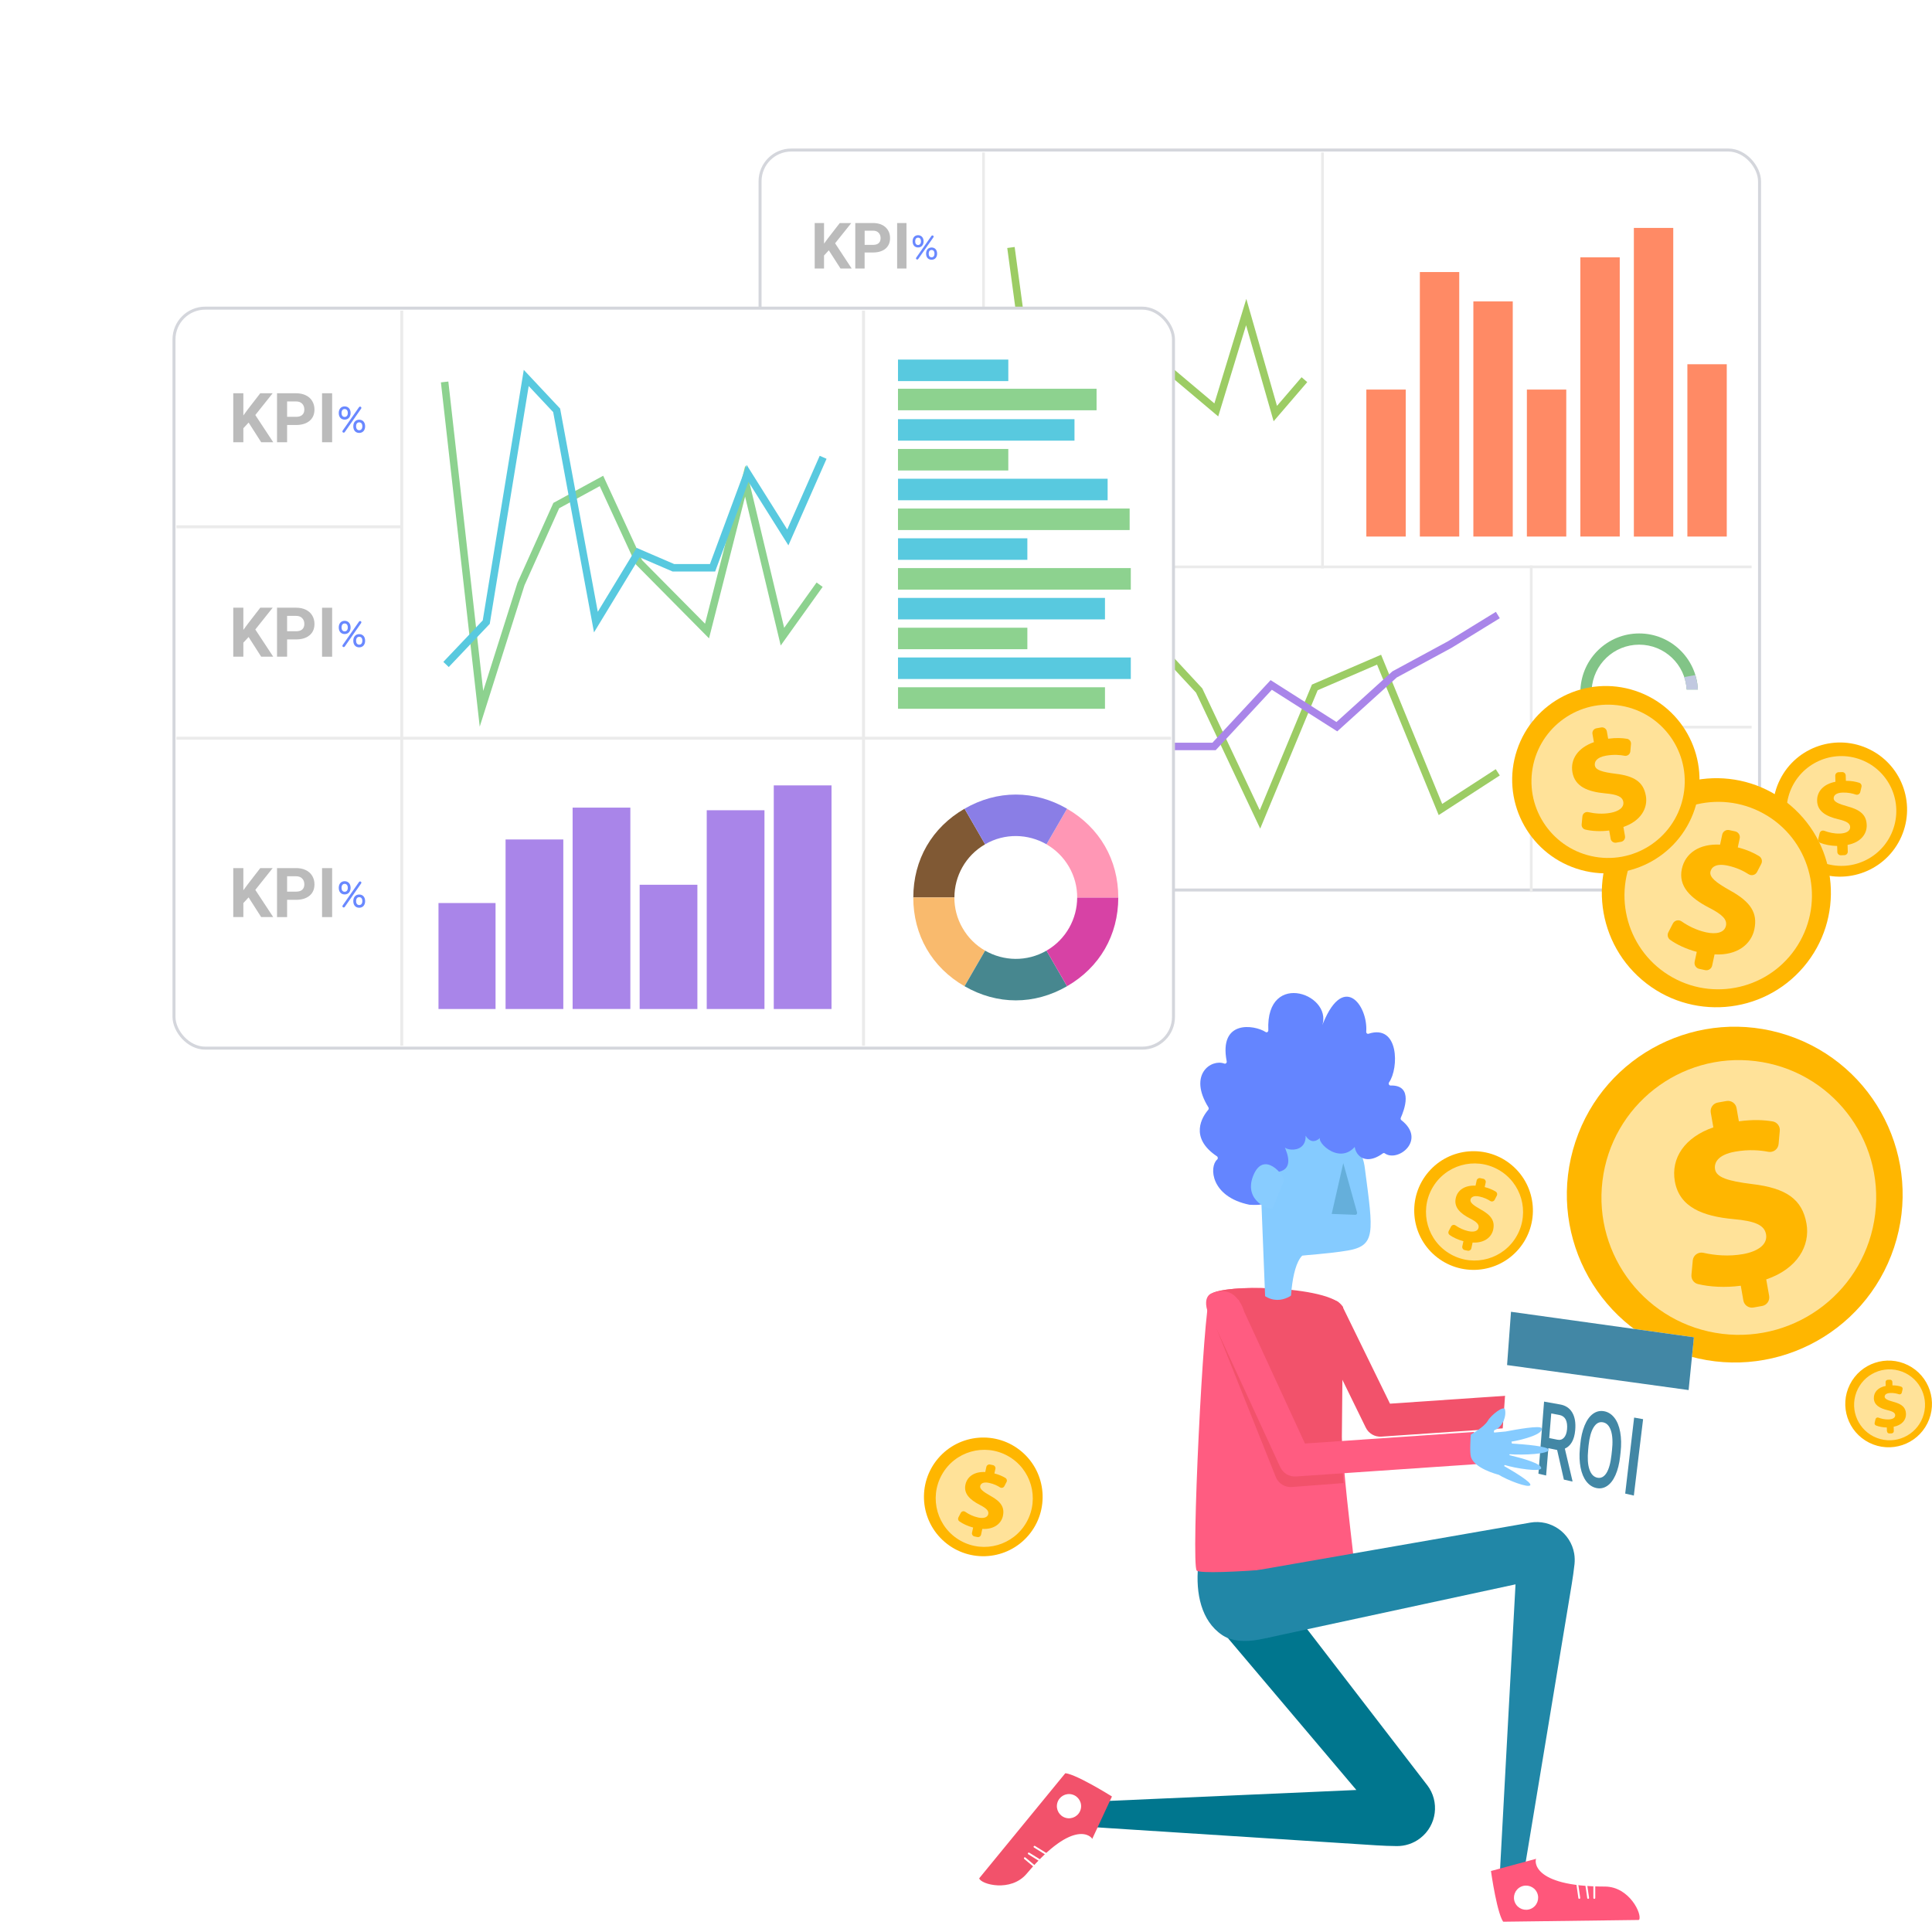 <?xml version="1.0" encoding="UTF-8"?>
<svg id="Layer_2" data-name="Layer 2" xmlns="http://www.w3.org/2000/svg" xmlns:xlink="http://www.w3.org/1999/xlink" viewBox="0 0 517 517">
  <defs>
    <style>
      .cls-1 {
        fill: #ff8a65;
      }

      .cls-2 {
        fill: #f2526b;
      }

      .cls-3 {
        fill: #bbb;
      }

      .cls-3, .cls-4 {
        fill-rule: evenodd;
      }

      .cls-5 {
        filter: url(#drop-shadow-2);
      }

      .cls-6 {
        stroke: #58c9df;
      }

      .cls-6, .cls-7, .cls-8, .cls-9, .cls-10, .cls-11 {
        fill: none;
        stroke-miterlimit: 10;
      }

      .cls-6, .cls-7, .cls-9, .cls-11 {
        stroke-width: 2px;
      }

      .cls-12 {
        fill: #805934;
      }

      .cls-13 {
        fill: #00768e;
      }

      .cls-14 {
        fill: #8dd28f;
      }

      .cls-15 {
        fill: #a985e9;
      }

      .cls-16, .cls-17, .cls-18 {
        fill: #fff;
      }

      .cls-19 {
        fill: #8cf;
      }

      .cls-20 {
        fill: #65afdb;
      }

      .cls-4 {
        fill: #6988ff;
      }

      .cls-7 {
        stroke: #a985e9;
      }

      .cls-21 {
        fill: #4287a5;
      }

      .cls-22 {
        filter: url(#drop-shadow-1);
      }

      .cls-8, .cls-10 {
        stroke: #ebebeb;
      }

      .cls-8, .cls-17 {
        stroke-width: .8px;
      }

      .cls-23 {
        fill: #d742a5;
      }

      .cls-24, .cls-25 {
        isolation: isolate;
      }

      .cls-26 {
        fill: #ff5c81;
      }

      .cls-27 {
        fill: #8a7ee6;
      }

      .cls-9 {
        stroke: #9ccc64;
      }

      .cls-28 {
        fill: #ffb74d;
      }

      .cls-10 {
        stroke-width: .72px;
      }

      .cls-29 {
        fill: #47878f;
      }

      .cls-30 {
        fill: #f9ba6d;
      }

      .cls-31 {
        fill: #ff97b5;
      }

      .cls-32 {
        fill: #6485ff;
      }

      .cls-33 {
        fill: #f06292;
      }

      .cls-34 {
        fill: #c1c9e0;
      }

      .cls-11 {
        stroke: #8dd28f;
      }

      .cls-35 {
        fill: #ff577b;
      }

      .cls-36 {
        fill: #64b5f7;
      }

      .cls-17 {
        stroke: #d4d6dc;
      }

      .cls-37 {
        fill: #85cbff;
      }

      .cls-38, .cls-25 {
        fill: #ffb600;
      }

      .cls-18 {
        opacity: .6;
      }

      .cls-39 {
        fill: #82c487;
      }

      .cls-40 {
        fill: #2187a7;
      }

      .cls-41 {
        fill: #9ccc64;
      }

      .cls-42 {
        fill: #58c9df;
      }
    </style>
    <filter id="drop-shadow-1" x="175.79" y="12.09" width="323" height="254" filterUnits="userSpaceOnUse">
      <feOffset dx="20" dy="15"/>
      <feGaussianBlur result="blur" stdDeviation="9"/>
      <feFlood flood-color="#2f4584" flood-opacity=".12"/>
      <feComposite in2="blur" operator="in"/>
      <feComposite in="SourceGraphic"/>
    </filter>
    <filter id="drop-shadow-2" x="18.79" y="54.09" width="323" height="254" filterUnits="userSpaceOnUse">
      <feOffset dx="12" dy="15"/>
      <feGaussianBlur result="blur-2" stdDeviation="9"/>
      <feFlood flood-color="#2f4584" flood-opacity=".12"/>
      <feComposite in2="blur-2" operator="in"/>
      <feComposite in="SourceGraphic"/>
    </filter>
  </defs>
  <g id="dashboard" class="cls-22">
    <rect class="cls-17" x="183.39" y="25.15" width="267.46" height="198.02" rx="8.36" ry="8.36"/>
    <path class="cls-4" d="M227.15,49.58c0,.98-.56,1.64-1.48,1.64s-1.46-.67-1.46-1.64.56-1.64,1.46-1.64,1.48.67,1.48,1.64ZM225.2,53.92l4.04-5.77c.07-.1.16-.15.26-.15.2,0,.34.14.34.3,0,.08-.02.15-.08.23l-4.04,5.77c-.07.1-.16.15-.26.15-.2,0-.34-.14-.34-.3,0-.08.02-.15.08-.23ZM224.9,49.58c0,.62.3.98.77.98s.78-.36.78-.98-.29-.98-.78-.98-.77.36-.77.98ZM229.29,51.23c.91,0,1.48.67,1.48,1.64s-.56,1.64-1.48,1.64-1.47-.67-1.47-1.64.57-1.64,1.47-1.64ZM229.29,53.85c.48,0,.78-.36.78-.98s-.3-.98-.78-.98-.77.36-.77.98.29.98.77.98Z"/>
    <path class="cls-3" d="M201.81,51.96l-1.3,1.41v3.48h-2.5v-12.17h2.5v5.52l1.11-1.51,3.1-4h3.08l-4.33,5.41,4.44,6.76h-2.99l-3.13-4.88h.01ZM211.37,52.56v4.29h-2.5v-12.17h4.75c.91,0,1.72.16,2.41.5.69.33,1.22.81,1.6,1.43.37.61.55,1.32.55,2.1,0,1.19-.4,2.13-1.22,2.83-.82.69-1.95,1.03-3.39,1.03h-2.2ZM211.37,50.53h2.24c.66,0,1.17-.15,1.52-.46.35-.31.52-.76.52-1.34s-.17-1.07-.53-1.44c-.35-.37-.83-.55-1.45-.56h-2.29v3.82h0ZM222.57,56.85h-2.5v-12.17h2.5v12.17Z"/>
    <path class="cls-28" d="M208.3,94.39l-4.21-7.29c-6.69,3.86-10.51,10.47-10.51,18.2h8.42c0-4.35,2.26-8.57,6.3-10.9h0Z"/>
    <path class="cls-15" d="M203.69,111.6c-1.14-1.99-1.68-4.15-1.68-6.3h-8.42c0,7.73,3.82,14.34,10.51,18.2l4.21-7.3c-1.86-1.07-3.46-2.62-4.61-4.6Z"/>
    <path class="cls-1" d="M220.89,116.2c-4.04,2.33-8.83,2.17-12.59,0l-4.21,7.3c6.69,3.87,14.32,3.87,21.02,0l-4.21-7.29h-.01Z"/>
    <path class="cls-41" d="M227.19,105.3c0,4.35-2.26,8.57-6.3,10.9l4.21,7.29c6.69-3.87,10.51-10.47,10.51-18.2h-8.42Z"/>
    <path class="cls-36" d="M225.5,99c1.14,1.98,1.68,4.15,1.68,6.3h8.42c0-7.73-3.82-14.34-10.51-18.2l-4.21,7.3c1.86,1.07,3.46,2.62,4.62,4.6Z"/>
    <path class="cls-33" d="M220.89,94.4l4.21-7.3c-6.69-3.86-14.32-3.86-21.02,0l4.21,7.29c4.04-2.33,8.83-2.17,12.59,0h.01Z"/>
    <path class="cls-10" d="M184.03,72.39h59.36"/>
    <path class="cls-10" d="M389.35,179.58h59.38"/>
    <path class="cls-10" d="M184.03,136.7h264.69"/>
    <path class="cls-10" d="M333.9,25.79v111.32"/>
    <path class="cls-10" d="M243.19,25.79v111.32"/>
    <path class="cls-10" d="M389.76,136.3v87.41"/>
    <path class="cls-9" d="M250.53,51.23l7.72,57.02,8.28-21.77,7.38-13.68,9.46-4.3,7.86,14.19,14.25,12,8-26.19,7.79,27.17,7.79-9.07"/>
    <g>
      <path class="cls-39" d="M418.64,157.51c6.79,0,12.33,5.31,12.71,12.01h3.01c-.4-8.35-7.27-15.01-15.72-15.01s-15.32,6.66-15.72,15.01h3.01c.4-6.7,5.92-12.01,12.71-12.01Z"/>
      <path class="cls-34" d="M431.35,169.52h3c-.06-1.34-.31-2.63-.69-3.87l-2.98.53c.35,1.06.59,2.17.66,3.34Z"/>
    </g>
    <g>
      <path class="cls-39" d="M418.64,201.22c6.79,0,12.33,5.31,12.71,12.01h3.01c-.4-8.36-7.27-15.01-15.72-15.01s-15.32,6.66-15.72,15.01h3.01c.4-6.7,5.92-12.01,12.71-12.01Z"/>
      <path class="cls-34" d="M426.26,200.19l-1.92,2.37c3.96,1.99,6.75,5.98,7.01,10.65h3.01c-.27-5.62-3.46-10.44-8.1-13.02Z"/>
    </g>
    <g>
      <path class="cls-1" d="M431.54,110.13v18.45h10.54v-46.11h-10.54v27.66Z"/>
      <path class="cls-1" d="M345.63,112.85v15.73h10.54v-39.33h-10.54v23.59Z"/>
      <path class="cls-1" d="M359.95,97.12v31.46h10.54V57.8h-10.54v39.33Z"/>
      <path class="cls-1" d="M374.27,112.85v15.73h10.54v-62.92h-10.54v47.18Z"/>
      <path class="cls-1" d="M388.59,120.71v7.87h10.54v-39.33h-10.54v31.46Z"/>
      <path class="cls-1" d="M402.9,116.78v11.8h10.54V53.86h-10.54v62.92Z"/>
      <path class="cls-1" d="M417.22,57.8v70.79h10.54V45.99h-10.54v11.8Z"/>
    </g>
    <path class="cls-9" d="M188.58,165.56l15.34,17.4,18.11,13.91,14.14-36.16,17.85-3.85,17.04,5.88,14.94-9.01,14.89,16.05,16.28,34.49,14.67-35.32,17.2-7.42,16.42,40.09,15.34-9.95"/>
    <path class="cls-7" d="M188.58,201.61l17.55-7.38,17.46-42.6,13.27,5.65,17.1,36.95,18.45-13.96,15.37,4.48h17.1l15.3-16.46,17.56,11.17,15.44-13.98,14.8-8.01,12.84-7.89"/>
  </g>
  <g id="dashboard-2" data-name="dashboard" class="cls-5">
    <rect class="cls-17" x="34.56" y="67.46" width="267.46" height="198.02" rx="8.36" ry="8.36"/>
    <g>
      <path class="cls-15" d="M159.17,241.71v13.3h15.45v-33.25h-15.45v19.95Z"/>
      <path class="cls-15" d="M177.12,241.71v13.3h15.45v-53.19h-15.45v39.9Z"/>
      <path class="cls-15" d="M195.06,228.41v26.6h15.45v-59.84h-15.45v33.25Z"/>
      <path class="cls-15" d="M105.34,243.67v11.34h15.27v-28.36h-15.27v17.02Z"/>
      <path class="cls-15" d="M123.29,243.67v11.34h15.45v-45.37h-15.45v34.03Z"/>
      <path class="cls-15" d="M141.23,246.5v8.5h15.45v-53.88h-15.45v45.37Z"/>
    </g>
    <path class="cls-42" d="M242.15,129.05h-13.84v5.76h34.61v-5.76h-20.77Z"/>
    <path class="cls-14" d="M255.99,137.02h-27.69v5.76h62.3v-5.76h-34.61Z"/>
    <path class="cls-42" d="M242.15,145h-13.84v5.75h55.38v-5.75h-41.54Z"/>
    <path class="cls-14" d="M262.92,152.97h-34.61v5.75h34.61s0-5.75,0-5.75Z"/>
    <path class="cls-42" d="M255.99,160.94h-27.69v5.76h62.3v-5.76h-34.61Z"/>
    <path class="cls-14" d="M242.15,168.91h-13.84v5.76h55.38v-5.76h-41.54Z"/>
    <path class="cls-42" d="M240.11,81.22h-11.81v5.76h29.52v-5.76h-17.72Z"/>
    <path class="cls-14" d="M251.92,89.03h-23.62v5.76h53.14v-5.76h-29.52Z"/>
    <path class="cls-42" d="M240.11,97.17h-11.81v5.75h47.23v-5.75h-35.43Z"/>
    <path class="cls-14" d="M234.21,105.14h-5.91v5.76h29.52v-5.76h-23.62Z"/>
    <path class="cls-42" d="M237.16,113.11h-8.85v5.76h56.09v-5.76h-47.24Z"/>
    <path class="cls-14" d="M281.44,121.08h-53.14v5.76h61.99v-5.76h-8.85Z"/>
    <path class="cls-4" d="M81.82,95.52c0,1.05-.61,1.77-1.59,1.77s-1.58-.71-1.58-1.77.61-1.77,1.58-1.77,1.59.71,1.59,1.77ZM79.72,100.2l4.34-6.22c.07-.12.18-.17.28-.17.21,0,.36.14.36.33,0,.08-.02.16-.09.25l-4.34,6.22c-.07.12-.18.17-.28.17-.21,0-.36-.14-.36-.33,0-.08.02-.16.09-.25ZM79.4,95.52c0,.67.32,1.05.83,1.05s.84-.38.84-1.05-.32-1.06-.84-1.06-.83.39-.83,1.06h0ZM84.12,97.31c.98,0,1.59.71,1.59,1.77s-.61,1.77-1.59,1.77-1.58-.71-1.58-1.77.61-1.77,1.58-1.77ZM84.12,100.13c.52,0,.84-.38.84-1.06s-.32-1.05-.84-1.05-.83.39-.83,1.05.32,1.06.83,1.06h0Z"/>
    <path class="cls-3" d="M54.52,98.09l-1.4,1.51v3.75h-2.7v-13.11h2.7v5.94l1.19-1.63,3.34-4.32h3.32l-4.65,5.83,4.79,7.28h-3.22l-3.36-5.26ZM64.83,98.73v4.62h-2.7v-13.11h5.11c.98,0,1.85.18,2.59.54.75.36,1.32.87,1.72,1.54.4.67.6,1.42.6,2.26,0,1.29-.43,2.3-1.31,3.04-.88.74-2.1,1.11-3.65,1.11h-2.37ZM64.83,96.54h2.42c.71,0,1.26-.17,1.63-.51.37-.34.56-.82.56-1.44s-.19-1.16-.57-1.55c-.38-.4-.9-.6-1.56-.61h-2.48v4.11ZM76.88,103.35h-2.7v-13.11h2.7v13.11Z"/>
    <path class="cls-4" d="M81.82,152.9c0,1.05-.61,1.77-1.59,1.77s-1.58-.71-1.58-1.77.61-1.77,1.58-1.77,1.59.71,1.59,1.77ZM79.72,157.58l4.34-6.22c.07-.12.18-.17.28-.17.21,0,.36.14.36.33,0,.08-.02.16-.09.25l-4.34,6.22c-.07.11-.18.17-.28.17-.21,0-.36-.14-.36-.33,0-.08.02-.16.09-.25ZM79.4,152.9c0,.68.32,1.05.83,1.05s.84-.38.84-1.05-.32-1.06-.84-1.06-.83.39-.83,1.06h0ZM84.12,154.69c.98,0,1.59.71,1.59,1.77s-.61,1.77-1.59,1.77-1.58-.71-1.58-1.77.61-1.77,1.58-1.77ZM84.12,157.51c.52,0,.84-.38.84-1.06s-.32-1.05-.84-1.05-.83.39-.83,1.05.32,1.06.83,1.06h0Z"/>
    <path class="cls-3" d="M54.52,155.47l-1.4,1.51v3.75h-2.7v-13.11h2.7v5.94l1.19-1.62,3.34-4.32h3.32l-4.65,5.83,4.79,7.28h-3.22l-3.36-5.26ZM64.83,156.11v4.62h-2.7v-13.11h5.11c.98,0,1.85.18,2.59.54.75.36,1.32.87,1.72,1.54.4.67.6,1.42.6,2.26,0,1.29-.43,2.3-1.31,3.04-.88.74-2.1,1.11-3.65,1.11h-2.37ZM64.83,153.92h2.42c.71,0,1.26-.17,1.63-.51.37-.34.56-.82.56-1.44s-.19-1.16-.57-1.55c-.38-.4-.9-.6-1.56-.61h-2.48v4.11ZM76.88,160.74h-2.7v-13.11h2.7v13.11Z"/>
    <path class="cls-4" d="M81.82,222.58c0,1.05-.61,1.77-1.59,1.77s-1.58-.71-1.58-1.77.61-1.77,1.58-1.77,1.59.71,1.59,1.77ZM79.72,227.26l4.34-6.22c.07-.12.18-.17.28-.17.21,0,.36.14.36.33,0,.08-.02.16-.09.25l-4.34,6.22c-.07.12-.18.17-.28.17-.21,0-.36-.14-.36-.33,0-.08.02-.16.09-.25ZM79.4,222.58c0,.68.32,1.05.83,1.05s.84-.38.84-1.05-.32-1.06-.84-1.06-.83.39-.83,1.06h0ZM84.12,224.37c.98,0,1.59.71,1.59,1.77s-.61,1.77-1.59,1.77-1.58-.71-1.58-1.77.61-1.77,1.58-1.77ZM84.12,227.19c.52,0,.84-.38.84-1.06s-.32-1.05-.84-1.05-.83.39-.83,1.05.32,1.06.83,1.06h0Z"/>
    <path class="cls-3" d="M54.52,225.15l-1.4,1.51v3.75h-2.7v-13.11h2.7v5.94l1.19-1.62,3.34-4.32h3.32l-4.65,5.83,4.79,7.28h-3.22l-3.36-5.26ZM64.83,225.79v4.62h-2.7v-13.11h5.11c.98,0,1.85.18,2.59.54.75.36,1.32.87,1.72,1.54.4.67.6,1.42.6,2.26,0,1.29-.43,2.3-1.31,3.04-.88.74-2.1,1.11-3.65,1.11h-2.37ZM64.83,223.6h2.42c.71,0,1.26-.17,1.63-.51.37-.34.56-.82.56-1.44s-.19-1.16-.57-1.55c-.38-.4-.9-.6-1.56-.61h-2.48v4.11ZM76.88,230.41h-2.7v-13.11h2.7v13.11Z"/>
    <path class="cls-12" d="M251.61,210.93l-5.5-9.52c-8.74,5.05-13.71,13.66-13.71,23.75h11c0-5.67,2.95-11.19,8.21-14.22Z"/>
    <path class="cls-30" d="M245.59,233.38c-1.5-2.59-2.21-5.42-2.2-8.22h-11c0,10.08,4.97,18.71,13.71,23.75l5.5-9.52c-2.42-1.4-4.52-3.42-6.01-6.02h0Z"/>
    <path class="cls-29" d="M268.04,239.39c-5.26,3.05-11.51,2.83-16.43,0l-5.5,9.52c8.74,5.05,18.69,5.05,27.43,0l-5.5-9.52Z"/>
    <path class="cls-23" d="M276.25,225.16c0,5.67-2.95,11.19-8.21,14.23l5.5,9.52c8.74-5.05,13.71-13.66,13.71-23.75h-11Z"/>
    <path class="cls-31" d="M274.06,216.95c1.49,2.59,2.21,5.42,2.19,8.22h11c0-10.08-4.97-18.7-13.71-23.75l-5.5,9.52c2.42,1.4,4.52,3.42,6.02,6.01h0Z"/>
    <path class="cls-27" d="M268.04,210.93l5.5-9.52c-8.74-5.05-18.69-5.05-27.43,0l5.5,9.52c5.26-3.05,11.51-2.83,16.43,0Z"/>
    <path class="cls-8" d="M35.2,125.97h60.44"/>
    <path class="cls-8" d="M35.2,182.55h266.17"/>
    <path class="cls-8" d="M95.51,68.11v196.74"/>
    <path class="cls-8" d="M219.08,68.11v196.74"/>
    <path class="cls-11" d="M106.98,87.21l9.86,87.46,10.58-33.4,9.44-20.98,12.09-6.59,10.04,21.77,18.21,18.39,10.22-40.15,9.96,41.66,9.95-13.91"/>
    <path class="cls-6" d="M107.36,162.81l10.76-11.33,10.7-65.34,8.14,8.67,10.5,56.66,11.3-18.6,9.42,4.06h10.5l9.37-25.26,10.77,17.14,9.45-21.44"/>
  </g>
  <g>
    <g>
      <g>
        <circle class="cls-25" cx="492.39" cy="216.66" r="17.95" transform="translate(78.36 560.12) rotate(-63.43)"/>
        <circle class="cls-25" cx="492.39" cy="216.66" r="17.36" transform="translate(89.97 573.65) rotate(-65.33)"/>
        <path class="cls-25" d="M477.87,210.22s-.1,0-.15-.03c-.16-.08-.23-.27-.16-.43,2.63-5.63,8.11-9.24,14.32-9.43.99-.03,1.98.03,2.96.17.18.03.3.19.27.37-.03.18-.19.3-.37.27-.93-.14-1.89-.2-2.84-.17-5.96.18-11.23,3.65-13.75,9.06-.05.11-.17.18-.28.19Z"/>
        <circle class="cls-18" cx="492.77" cy="217.02" r="14.69" transform="translate(154.13 635.65) rotate(-74.8)"/>
        <g class="cls-24">
          <path class="cls-38" d="M491.67,227.98l-.05-1.6c-1.67-.02-3.33-.36-4.51-.83-.42-.17-.65-.63-.54-1.08l.36-1.5c.13-.55.72-.85,1.25-.65,1.18.45,2.62.79,4.17.74,1.6-.05,2.78-.63,2.75-1.74-.03-1.01-.97-1.58-3.22-2.1-3.21-.77-5.53-2.09-5.62-4.89-.08-2.53,1.71-4.52,4.9-5.13l-.05-1.6c-.02-.51.39-.94.9-.96l.94-.03c.51-.02.94.39.96.9l.04,1.43c1.54.01,2.67.24,3.57.53.46.15.73.63.61,1.1l-.33,1.39c-.13.54-.69.84-1.21.66-.83-.28-2-.57-3.5-.53-1.9.06-2.42.86-2.4,1.57.03.87,1.19,1.43,3.68,2.12,3.57.95,5.08,2.37,5.16,5.01.07,2.42-1.65,4.65-5.12,5.3l.05,1.79c.02.51-.39.94-.9.96l-.94.03c-.51.02-.94-.39-.96-.9Z"/>
        </g>
      </g>
      <g>
        <circle class="cls-25" cx="505.4" cy="375.7" r="11.6" transform="translate(-56.69 659.67) rotate(-63.43)"/>
        <circle class="cls-25" cx="505.4" cy="375.7" r="11.21" transform="translate(-46.97 678.14) rotate(-65.33)"/>
        <path class="cls-25" d="M496.02,371.54s-.06,0-.09-.02c-.1-.05-.15-.17-.1-.28,1.7-3.64,5.24-5.97,9.25-6.09.64-.02,1.28.02,1.91.11.11.02.19.12.18.24-.02.11-.12.19-.24.18-.6-.09-1.22-.13-1.83-.11-3.85.12-7.25,2.36-8.88,5.85-.03.07-.11.12-.18.12Z"/>
        <circle class="cls-18" cx="505.65" cy="375.94" r="9.49" transform="translate(10.28 765.32) rotate(-74.8)"/>
        <g class="cls-24">
          <path class="cls-38" d="M504.94,383.02l-.03-1.03c-1.08-.01-2.15-.23-2.91-.54-.27-.11-.42-.41-.35-.7l.23-.97c.09-.36.46-.55.8-.42.76.29,1.69.51,2.69.48,1.04-.03,1.8-.41,1.78-1.13-.02-.65-.63-1.02-2.08-1.36-2.07-.5-3.57-1.35-3.63-3.16-.05-1.63,1.11-2.92,3.17-3.31l-.03-1.03c-.01-.33.25-.61.58-.62l.61-.02c.33-.01.61.25.62.58l.03.93c1,0,1.73.16,2.31.34.3.09.47.41.4.71l-.21.9c-.08.35-.44.54-.78.43-.54-.18-1.29-.37-2.26-.34-1.23.04-1.56.56-1.55,1.01.02.56.77.93,2.38,1.37,2.3.61,3.28,1.53,3.33,3.24.05,1.56-1.07,3-3.3,3.42l.04,1.15c.01.33-.25.61-.58.62l-.61.02c-.33.01-.61-.25-.62-.58Z"/>
        </g>
      </g>
      <g>
        <circle class="cls-25" cx="459.3" cy="238.9" r="30.65" transform="translate(-20.42 433.58) rotate(-49.57)"/>
        <circle class="cls-25" cx="459.3" cy="238.9" r="29.63" transform="translate(-13.7 449.37) rotate(-51.47)"/>
        <path class="cls-25" d="M437.87,222.28c-.08-.02-.16-.05-.23-.11-.24-.19-.28-.54-.08-.78,6.66-8.26,17.23-12.01,27.59-9.78,1.65.35,3.28.86,4.83,1.5.28.12.42.44.3.72-.12.28-.44.42-.72.3-1.49-.61-3.05-1.1-4.64-1.44-9.95-2.13-20.11,1.47-26.5,9.4-.14.17-.35.24-.55.19Z"/>
        <circle class="cls-18" cx="459.79" cy="239.67" r="25.08" transform="translate(26.96 525.15) rotate(-60.94)"/>
        <g class="cls-24">
          <path class="cls-38" d="M453.48,257.38l.57-2.67c-2.76-.71-5.37-1.95-7.14-3.23-.63-.45-.82-1.31-.46-2.01l1.21-2.34c.44-.86,1.54-1.12,2.33-.57,1.76,1.23,4.02,2.38,6.6,2.94,2.68.57,4.87.09,5.27-1.77.36-1.68-.97-3.01-4.48-4.81-5-2.59-8.32-5.73-7.32-10.4.91-4.22,4.68-6.78,10.23-6.5l.57-2.67c.18-.86,1.03-1.41,1.89-1.22l1.57.34c.86.18,1.41,1.03,1.22,1.89l-.51,2.4c2.55.65,4.33,1.5,5.71,2.34.7.43.94,1.34.57,2.07l-1.12,2.16c-.43.83-1.48,1.12-2.27.61-1.26-.81-3.08-1.76-5.59-2.3-3.18-.68-4.37.44-4.62,1.62-.31,1.45,1.38,2.86,5.24,5.02,5.52,3.04,7.45,6.01,6.51,10.42-.87,4.04-4.64,7.03-10.65,6.69l-.64,2.99c-.18.86-1.03,1.41-1.89,1.22l-1.57-.34c-.86-.18-1.41-1.03-1.22-1.89Z"/>
        </g>
      </g>
      <g>
        <circle class="cls-25" cx="394.33" cy="323.94" r="15.88" transform="translate(-107.99 414.02) rotate(-49.57)"/>
        <circle class="cls-25" cx="394.33" cy="323.94" r="15.35" transform="translate(-104.73 430.61) rotate(-51.47)"/>
        <path class="cls-25" d="M383.23,315.34s-.08-.03-.12-.06c-.12-.1-.14-.28-.04-.4,3.45-4.28,8.92-6.22,14.29-5.07.86.18,1.7.44,2.5.78.15.06.22.23.16.37-.06.15-.23.22-.37.16-.77-.32-1.58-.57-2.4-.75-5.15-1.1-10.41.76-13.73,4.87-.07.09-.18.12-.28.1Z"/>
        <circle class="cls-18" cx="394.59" cy="324.34" r="12.99" transform="translate(-80.59 511.7) rotate(-60.94)"/>
        <g class="cls-24">
          <path class="cls-38" d="M391.31,333.52l.3-1.38c-1.43-.37-2.78-1.01-3.7-1.67-.33-.24-.42-.68-.24-1.04l.63-1.21c.23-.44.8-.58,1.21-.29.91.64,2.08,1.23,3.42,1.52,1.39.3,2.52.05,2.73-.92.19-.87-.5-1.56-2.32-2.49-2.59-1.34-4.31-2.97-3.79-5.39.47-2.19,2.43-3.51,5.3-3.37l.3-1.38c.1-.44.53-.73.98-.63l.81.17c.44.1.73.53.63.98l-.27,1.24c1.32.34,2.24.78,2.96,1.21.36.22.49.69.29,1.07l-.58,1.12c-.22.43-.77.58-1.18.32-.65-.42-1.59-.91-2.9-1.19-1.65-.35-2.26.23-2.39.84-.16.75.72,1.48,2.71,2.6,2.86,1.57,3.86,3.11,3.37,5.4-.45,2.09-2.4,3.64-5.52,3.47l-.33,1.55c-.1.44-.53.73-.98.63l-.81-.17c-.44-.1-.73-.53-.63-.98Z"/>
        </g>
      </g>
      <g>
        <circle class="cls-25" cx="263.13" cy="400.57" r="15.88" transform="translate(-212.43 341.08) rotate(-49.57)"/>
        <circle class="cls-25" cx="263.13" cy="400.57" r="15.35" transform="translate(-214.14 356.87) rotate(-51.47)"/>
        <path class="cls-25" d="M252.03,391.96s-.08-.03-.12-.06c-.12-.1-.14-.28-.04-.4,3.45-4.28,8.92-6.22,14.29-5.07.86.18,1.7.44,2.5.78.15.06.22.23.16.37-.06.15-.23.22-.37.16-.77-.32-1.58-.57-2.4-.75-5.15-1.1-10.41.76-13.73,4.87-.07.09-.18.12-.28.1Z"/>
        <circle class="cls-18" cx="263.38" cy="400.97" r="12.99" transform="translate(-215.04 436.42) rotate(-60.94)"/>
        <g class="cls-24">
          <path class="cls-38" d="M260.11,410.15l.3-1.38c-1.43-.37-2.78-1.01-3.7-1.67-.33-.24-.42-.68-.24-1.04l.63-1.21c.23-.44.8-.58,1.21-.29.91.64,2.08,1.23,3.42,1.52,1.39.3,2.52.05,2.73-.92.19-.87-.5-1.56-2.32-2.49-2.59-1.34-4.31-2.97-3.79-5.39.47-2.19,2.43-3.51,5.3-3.37l.3-1.38c.1-.44.53-.73.98-.63l.81.17c.44.1.73.53.63.98l-.27,1.24c1.32.34,2.24.78,2.96,1.21.36.22.49.69.29,1.07l-.58,1.12c-.22.43-.77.58-1.18.32-.65-.42-1.59-.91-2.9-1.19-1.65-.35-2.26.23-2.39.84-.16.75.72,1.48,2.71,2.6,2.86,1.57,3.86,3.11,3.37,5.4-.45,2.09-2.4,3.64-5.52,3.47l-.33,1.55c-.1.44-.53.73-.98.63l-.81-.17c-.44-.1-.73-.53-.63-.98Z"/>
        </g>
      </g>
      <g>
        <circle class="cls-25" cx="464.23" cy="319.69" r="44.92" transform="translate(14.75 659.81) rotate(-71.67)"/>
        <circle class="cls-25" cx="464.23" cy="319.69" r="43.43" transform="translate(26.27 674.52) rotate(-73.57)"/>
        <path class="cls-25" d="M425.97,308.94c-.12.02-.25.02-.37-.02-.43-.13-.67-.58-.54-1.01,4.49-14.88,16.78-25.8,32.07-28.5,2.44-.43,4.92-.64,7.38-.63.45,0,.81.37.81.82,0,.45-.36.81-.82.81-2.36-.01-4.75.19-7.09.6-14.69,2.59-26.49,13.08-30.8,27.37-.09.3-.34.51-.64.56Z"/>
        <circle class="cls-18" cx="465.33" cy="320.46" r="36.76" transform="translate(90.82 743.51) rotate(-83.04)"/>
        <g class="cls-24">
          <path class="cls-38" d="M466.52,348l-.69-3.94c-4.13.56-8.37.31-11.47-.45-1.11-.27-1.84-1.33-1.73-2.47l.35-3.84c.13-1.41,1.47-2.36,2.85-2.05,3.07.69,6.77,1.02,10.58.35,3.95-.7,6.67-2.56,6.18-5.31-.44-2.48-2.98-3.55-8.73-4.06-8.22-.76-14.45-3.19-15.67-10.09-1.1-6.23,2.62-11.8,10.3-14.46l-.69-3.94c-.22-1.27.62-2.48,1.89-2.7l2.31-.41c1.27-.22,2.48.62,2.7,1.89l.62,3.54c3.83-.52,6.71-.36,9.04.03,1.19.2,2.02,1.3,1.91,2.5l-.32,3.55c-.12,1.37-1.4,2.33-2.75,2.08-2.16-.41-5.15-.7-8.87-.04-4.69.83-5.69,3.01-5.38,4.75.38,2.14,3.45,3.12,9.88,3.92,9.17,1.08,13.43,4.06,14.58,10.56,1.05,5.96-2.43,12.11-10.77,14.96l.78,4.41c.22,1.27-.62,2.48-1.89,2.7l-2.31.41c-1.27.22-2.48-.62-2.7-1.89Z"/>
        </g>
      </g>
      <g>
        <circle class="cls-25" cx="429.73" cy="208.65" r="25.06" transform="translate(96.51 550.95) rotate(-71.67)"/>
        <circle class="cls-25" cx="429.73" cy="208.65" r="24.23" transform="translate(108.03 561.8) rotate(-73.57)"/>
        <path class="cls-25" d="M408.39,202.66c-.07.01-.14,0-.21-.01-.24-.07-.37-.32-.3-.56,2.5-8.3,9.36-14.39,17.89-15.9,1.36-.24,2.75-.36,4.12-.35.25,0,.45.2.45.45,0,.25-.2.45-.45.45-1.32,0-2.65.11-3.96.34-8.19,1.44-14.78,7.3-17.18,15.27-.05.17-.19.29-.35.32Z"/>
        <circle class="cls-18" cx="430.34" cy="209.08" r="20.51" transform="translate(170.64 610.91) rotate(-83.04)"/>
        <g class="cls-24">
          <path class="cls-38" d="M431.01,224.44l-.39-2.2c-2.31.31-4.67.17-6.4-.25-.62-.15-1.03-.74-.97-1.38l.2-2.14c.07-.79.82-1.32,1.59-1.14,1.71.39,3.78.57,5.9.19,2.21-.39,3.72-1.43,3.45-2.96-.24-1.38-1.66-1.98-4.87-2.26-4.59-.43-8.06-1.78-8.74-5.63-.61-3.48,1.46-6.58,5.75-8.07l-.39-2.2c-.12-.71.35-1.38,1.05-1.51l1.29-.23c.71-.12,1.38.35,1.51,1.05l.35,1.97c2.13-.29,3.74-.2,5.04.02.67.11,1.13.73,1.07,1.4l-.18,1.98c-.07.76-.78,1.3-1.53,1.16-1.2-.23-2.87-.39-4.95-.03-2.62.46-3.17,1.68-3,2.65.21,1.2,1.93,1.74,5.51,2.19,5.12.6,7.49,2.26,8.13,5.89.59,3.33-1.35,6.75-6.01,8.35l.43,2.46c.12.71-.35,1.38-1.05,1.51l-1.29.23c-.71.12-1.38-.35-1.51-1.05Z"/>
        </g>
      </g>
    </g>
    <g>
      <path class="cls-2" d="M351.43,353.3l14.05,28.73c.77,1.58,2.42,2.53,4.17,2.41l48.24-3.3-.59-8.62-45.34,3.1-12.77-26.12-7.76,3.79h0Z"/>
      <g>
        <polygon class="cls-16" points="404.34 351.03 453.29 357.85 447.14 419.58 400.49 405.33 404.34 351.03"/>
        <polygon class="cls-21" points="451.87 371.98 403.29 365.29 404.34 351.03 453.29 357.85 451.87 371.98"/>
        <g>
          <path class="cls-21" d="M416.69,388.02l-2.35-.49-.6,7.31-2.06-.47,1.51-19.3,4.33.77c1.44.26,2.52.98,3.22,2.17s.96,2.77.78,4.73c-.12,1.33-.43,2.4-.91,3.21s-1.1,1.37-1.86,1.7l2.04,8.64-.02.17-2.28-.52-1.8-7.91ZM414.56,384.82l2.18.44c.72.15,1.31-.03,1.77-.53.46-.5.74-1.26.83-2.27s-.02-1.93-.35-2.58-.87-1.06-1.62-1.22l-2.26-.42-.54,6.58Z"/>
          <path class="cls-21" d="M433.55,389.71c-.22,1.97-.64,3.64-1.25,5.02-.61,1.36-1.36,2.34-2.27,2.93-.9.59-1.87.76-2.91.52s-1.9-.83-2.63-1.77c-.72-.94-1.23-2.17-1.53-3.69s-.36-3.22-.19-5.1l.11-1.11c.18-1.94.57-3.61,1.15-5.03s1.33-2.47,2.23-3.13c.9-.66,1.89-.9,2.97-.71s2,.77,2.76,1.73c.76.96,1.28,2.25,1.57,3.85.29,1.6.33,3.39.11,5.38l-.13,1.13ZM431.36,388.19c.25-2.24.16-4.03-.27-5.34s-1.15-2.07-2.16-2.25-1.81.28-2.49,1.37c-.67,1.08-1.11,2.7-1.34,4.85l-.11,1.15c-.21,2.17-.11,3.9.32,5.19s1.12,2.04,2.09,2.26,1.81-.19,2.47-1.22,1.12-2.69,1.37-4.94l.11-1.05Z"/>
          <path class="cls-21" d="M437.2,400.21l-2.3-.53,2.39-20.34,2.4.43-2.48,20.44Z"/>
        </g>
      </g>
      <g>
        <path class="cls-13" d="M381.9,477.68l-.4-.52-39.79-51.69-13.73,12.17,34.98,41.36s-.02,0-.02,0l-11.05.49-22.1.97-44.19,1.95-.07,6.08,44.13,2.83,33.1,2.13c3.68.22,7.35.54,11.04.56,2.18.01,4.39-.67,6.25-2.11,4.44-3.42,5.27-9.79,1.85-14.23Z"/>
        <path class="cls-40" d="M360.91,412.45c-.02.15,3.25,14.1,3.09,14.14-1.52.35-26.82,17.82-36.99,10.92-11.23-7.62-5.72-29.55-.4-34.76.18-.18-.33-2.89-.09-2.76l29.33,15.64c.14.07.22.22.2.36l4.86-3.55Z"/>
        <path class="cls-26" d="M359,350.64c.11-.92-.29-1.83-1.08-2.39-10.46-4.46-32.34-4.55-34.14-1.47-1.78,3.2-5.09,71.95-3.54,73.51,1.55,1.56,40.45-1.66,41.93-3.47.08-2.03-5.99-42.87-3.17-66.17Z"/>
        <path class="cls-2" d="M358.87,388.27l-10.64.81-15.06-37.72-8.02,3.2,16.24,40.66c.7,1.76,2.45,2.85,4.34,2.7l13.8-1.05-.65-8.61Z"/>
        <path class="cls-2" d="M359.02,390.81l-12.5-.02s-17.16-31.42-22.75-44.02c.1-3.28,32.71-3.04,35.64,3.07l-.39,40.97Z"/>
        <path class="cls-37" d="M360.53,334.66c-4.72.81-11.98,1.27-12.06,1.35-3.17,3.17-3.37,14.44-2.95,17.36.05.31-6.71.23-6.72,0l-1.24-31.23c-.05-1.93-.24-7.05,1.14-13.45,1.36-6.32,20.09-9.59,23.63-3.47,1.88,3.25,2.64,4.99,2.93,7.6,2.24,17.1,2.99,20.53-4.74,21.85Z"/>
        <path class="cls-20" d="M363.15,324.48l-3.69-13.23-3.1,13.59,6.32.24c.32.01.55-.29.47-.59Z"/>
        <path class="cls-32" d="M353.44,304.31c-1.77.89,5.99,8.89,10.31.82.31-.58-.46-1.15-.79-.59-1.71,2.89,1.3,8.32,7.09,4.1.16-.11.36-.12.51-.01,3.53,2.52,11.24-3.59,4.45-8.87-.19-.15-.26-.44-.15-.67.81-1.82,3.58-8.78-2.75-8.61-.4.01-.64-.5-.39-.85,2.65-3.79,2.68-15.68-5.51-13-.32.11-.64-.17-.61-.54.52-7.08-6.35-16.56-12.09-.88,4.25-8.88-14.86-16.12-14.11.48.02.42-.39.69-.71.48-3.09-1.98-12.58-3.33-10.43,7.83.08.41-.27.74-.63.61-3.49-1.31-9.75,2.87-4.27,11.7.13.21.12.5-.04.68-1.54,1.77-5.22,7.39,2.33,12.43.29.19.32.65.05.88-2.15,1.85-1.82,9.96,8.67,12.09h.07c4.73.26,7.02-.39,5.07-8.08-.09-.36.16-.71.5-.68,1.98.2,7.18.1,3.38-7.49-.73,2.01,8.28,3.25,5.44-4.8-.62.79,1.36,6.26,4.63,2.96Z"/>
        <path class="cls-19" d="M335.33,314.69c-2.72,6.93,5.03,9.43,5.27,8.52l2.98-7.29c.31-1.15-5.42-8.43-8.25-1.23Z"/>
        <path class="cls-2" d="M346.82,345.67s-4.51,4.71-9.47.29l.45,8.29,8.53-.36.5-8.22Z"/>
        <path class="cls-26" d="M394.47,383.18l-45.27,3.1-16.27-35.31c-.15-.52-.53-1.61-1.24-2.69l-.22-.47-.09.04c-1.32-1.76-3.57-3.25-7.21-1.73,0,0-4.07,1.25,1.56,9.94h.02s16.84,36.54,16.84,36.54c.75,1.63,2.42,2.62,4.22,2.5l48.24-3.3-.59-8.62Z"/>
        <path class="cls-40" d="M421.25,415.72c-.96-5.53-6.23-9.23-11.76-8.27l-.55.1-74.31,12.95,4.23,17.85,66.69-14.38c-.06,1.23-.13,2.46-.2,3.69l-.59,10.85-1.18,21.71-2.35,43.42,6.04.68,7.11-42.89,3.55-21.44,1.78-10.72c.57-3.58,1.25-7.14,1.63-10.74.09-.9.07-1.87-.09-2.81Z"/>
        <path class="cls-35" d="M398.98,500.68s1.73,12.45,3.6,13.96c1.87,1.51,35.06.54,36.02-.86.96-1.4-2.54-8.94-9.14-8.94-20.05,0-18.68-7.25-18.38-7.43l-12.1,3.27Z"/>
        <path class="cls-16" d="M409.73,510.76c1.62-.75,2.33-2.68,1.58-4.3-.75-1.62-2.68-2.33-4.3-1.58-1.62.75-2.33,2.68-1.58,4.3.75,1.62,2.68,2.33,4.3,1.58Z"/>
        <polygon class="cls-16" points="402.17 514.25 403.3 517 439.1 516.62 438.6 513.78 402.17 514.25"/>
        <path class="cls-16" d="M421.98,503.19h-.04c-.14.02-.23.15-.21.29l.64,4.44c.02.14.15.23.28.21.14-.02.23-.15.21-.28l-.64-4.44c-.02-.13-.12-.22-.25-.22Z"/>
        <path class="cls-16" d="M424.35,503.19h-.04c-.14.02-.23.15-.21.29l.64,4.44c.02.14.15.23.28.21.14-.02.23-.15.21-.28l-.64-4.44c-.02-.12-.13-.22-.25-.22Z"/>
        <path class="cls-16" d="M426.63,503.82c-.14,0-.25.11-.25.25v3.81c0,.14.12.25.26.25s.25-.11.25-.25v-3.81c0-.14-.12-.25-.26-.25Z"/>
        <path class="cls-2" d="M297.56,480.74s-10.64-6.69-13-6.23c-2.36.46-22.98,26.48-22.53,28.12.45,1.64,8.47,3.81,12.72-1.24,12.91-15.35,17.57-9.63,17.52-9.28l5.28-11.36Z"/>
        <path class="cls-16" d="M282.93,482.48c-.47,1.73.55,3.51,2.28,3.98,1.73.47,3.51-.55,3.98-2.28.47-1.73-.55-3.51-2.28-3.98-1.73-.47-3.51.55-3.98,2.28Z"/>
        <polygon class="cls-16" points="285.13 474.44 282.29 473.54 259.54 501.18 262.04 502.62 285.13 474.44"/>
        <path class="cls-16" d="M280.84,496.72l.02-.03c.07-.12.04-.27-.08-.34l-3.81-2.37c-.12-.07-.27-.03-.35.08-.07.12-.04.27.08.34l3.81,2.37c.11.07.25.04.32-.05Z"/>
        <path class="cls-16" d="M279.31,498.53l.02-.03c.07-.12.04-.27-.08-.35l-3.81-2.37c-.12-.07-.27-.03-.35.08-.07.12-.04.27.08.35l3.81,2.37c.11.07.25.04.32-.05Z"/>
        <path class="cls-16" d="M277.36,499.87c.09-.11.08-.26-.03-.35l-2.92-2.45c-.11-.09-.26-.08-.35.03-.09.11-.08.26.03.35l2.92,2.45c.11.09.26.08.35-.03Z"/>
        <path class="cls-37" d="M414.39,387.94c-.18-.92-6.11-1.42-9.81-1.64-.01-.08-.01-.16-.03-.23-.03-.11-.06-.19-.09-.29,3.36-.55,8.7-2.09,8.07-3.6-.33-.81-6.73.33-9.64.89l-3.06.28c-.14-.35-.1-.63.31-.76,1.44-.46,3.05-3.03,2.61-5.36-.25-1.31-3.73,1.42-4.61,2.96-.99,1.73-4.58,3.71-4.58,3.71,0,.03.01.06.02.09-.04.51-.34,4.64.05,5.91.93,2.99,6.71,4.56,7.44,4.75,2.14,1.36,7.99,3.65,8.44,2.77.39-.76-4.52-3.68-7.01-5.11.05-.09.1-.18.15-.28,2.9.91,9.59,1.93,9.76.88.2-1.25-5.22-2.74-8.52-3.52.03-.08.07-.16.1-.24,3.59.27,10.64-.05,10.41-1.2Z"/>
      </g>
    </g>
  </g>
</svg>